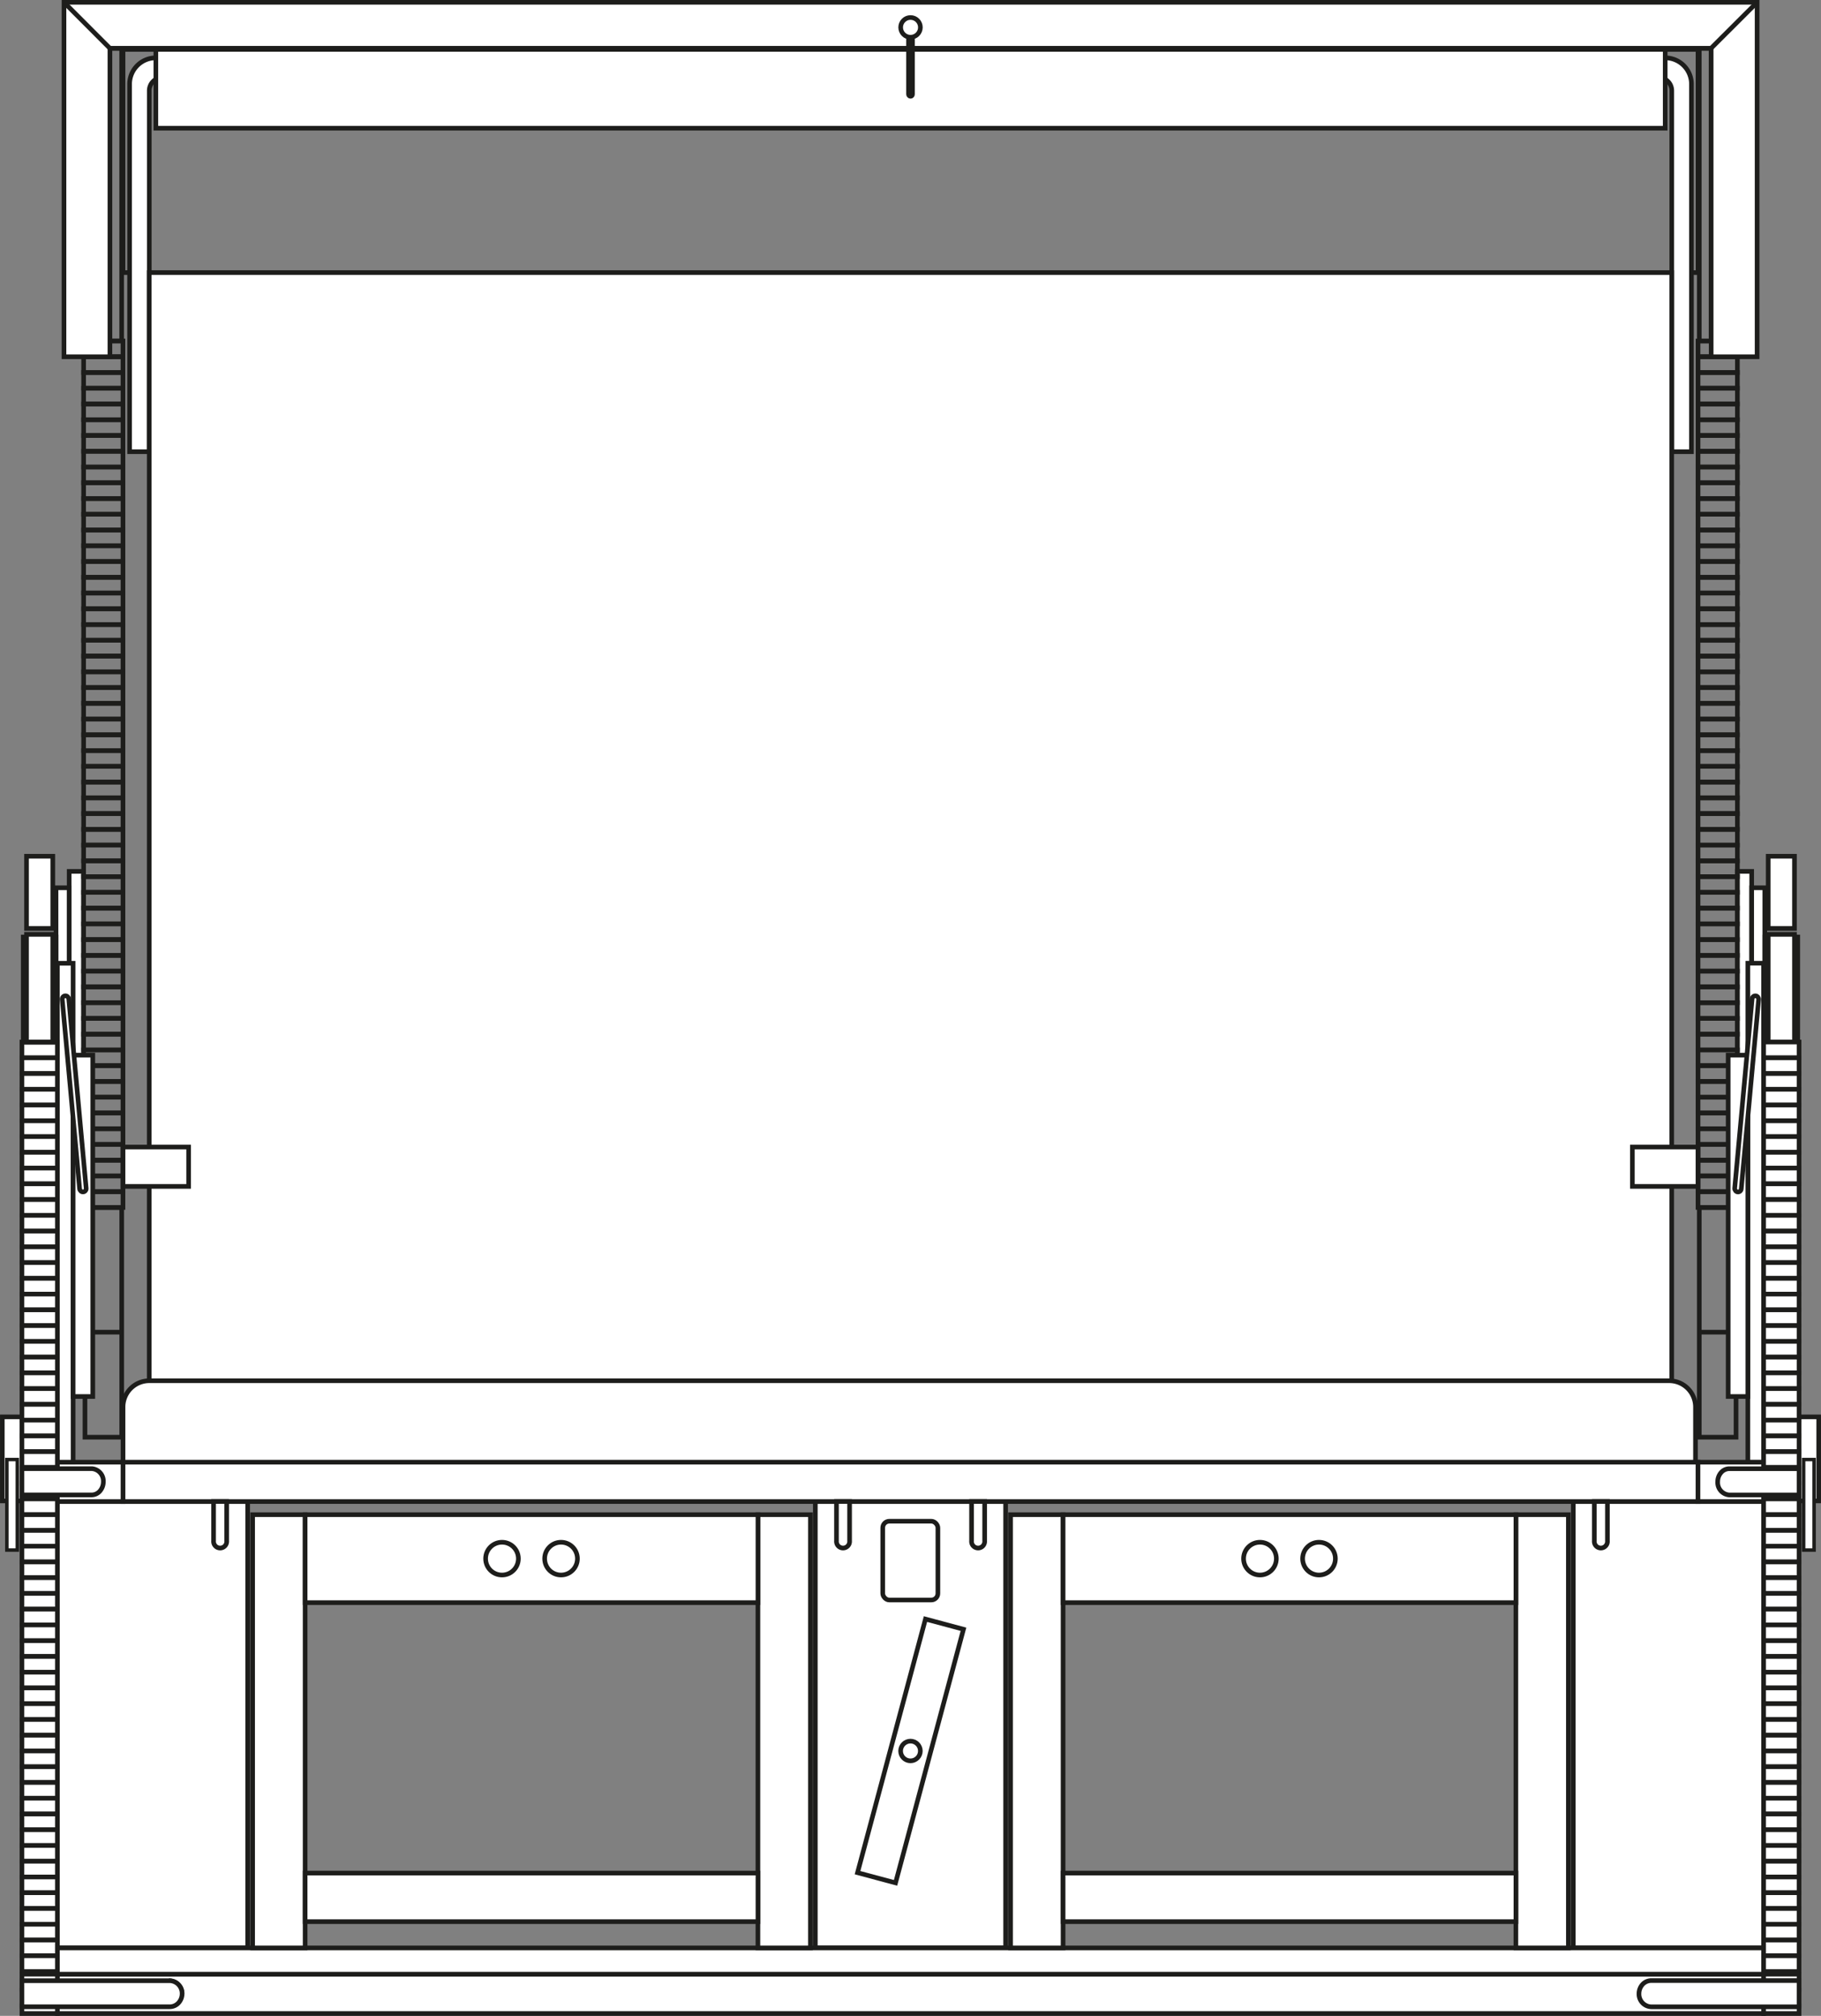 <svg id="Ebene_1" data-name="Ebene 1" xmlns="http://www.w3.org/2000/svg" viewBox="0 0 393.29 435.26"><rect x="0" y="0" width="393.29" height="435.26" fill="#808080" stroke="none"/><defs><style>.cls-1,.cls-2,.cls-4{fill:#fff;}.cls-1,.cls-2,.cls-3,.cls-4{stroke:#1d1d1b;stroke-miterlimit:10;}.cls-1{stroke-width:0.99px;}.cls-2{stroke-width:0.75px;}.cls-3{fill:none;}</style></defs><rect class="cls-1" x="144.01" y="428.45" width="4.23" height="18.15" transform="translate(148.74 752.53) rotate(-180)"/><rect class="cls-2" x="145" y="437.67" width="2.26" height="19.55" transform="translate(148.74 772.36) rotate(-180)"/><rect class="cls-1" x="532.07" y="428.45" width="4.23" height="18.15" transform="translate(924.86 752.53) rotate(-180)"/><rect class="cls-2" x="533.06" y="437.67" width="2.26" height="19.55" transform="translate(924.86 772.36) rotate(-180)"/><rect class="cls-3" x="26.57" y="10.67" width="340.16" height="48.19"/><path class="cls-4" d="M508.82,140.69v79.37h-4.25V142.11a2.84,2.84,0,0,0-2.84-2.84H178.58a2.84,2.84,0,0,0-2.83,2.84v77.95H171.5V140.69a5.67,5.67,0,0,1,5.67-5.67h326A5.67,5.67,0,0,1,508.82,140.69Z" transform="translate(-143.51 -122.53)"/><rect class="cls-4" x="14.94" y="188.15" width="3.12" height="93.54"/><rect class="cls-4" x="375.2" y="188.15" width="3.12" height="93.54"/><rect class="cls-4" x="12.1" y="191.69" width="2.83" height="26.93"/><rect class="cls-4" x="378.32" y="191.69" width="2.83" height="26.93"/><rect class="cls-3" x="510.23" y="196.15" width="8.5" height="3.4" transform="translate(885.46 273.18) rotate(-180)"/><rect class="cls-3" x="18.06" y="73.62" width="8.5" height="3.4"/><rect class="cls-3" x="18.06" y="77.03" width="8.5" height="3.4"/><rect class="cls-3" x="18.06" y="80.43" width="8.5" height="3.4"/><rect class="cls-3" x="18.06" y="83.83" width="8.5" height="3.4"/><rect class="cls-3" x="18.06" y="87.23" width="8.5" height="3.4"/><rect class="cls-3" x="18.06" y="90.63" width="8.5" height="3.4"/><rect class="cls-3" x="18.06" y="94.03" width="8.5" height="3.4"/><rect class="cls-3" x="18.06" y="97.44" width="8.5" height="3.4"/><rect class="cls-3" x="18.06" y="100.84" width="8.5" height="3.4"/><rect class="cls-3" x="18.06" y="104.24" width="8.5" height="3.4"/><rect class="cls-3" x="18.06" y="107.64" width="8.5" height="3.4"/><rect class="cls-3" x="18.06" y="111.04" width="8.5" height="3.4"/><rect class="cls-3" x="18.06" y="114.44" width="8.5" height="3.4"/><rect class="cls-3" x="18.06" y="117.84" width="8.5" height="3.4"/><rect class="cls-3" x="18.06" y="121.25" width="8.5" height="3.4"/><rect class="cls-3" x="18.06" y="124.65" width="8.5" height="3.4"/><rect class="cls-3" x="18.06" y="128.05" width="8.5" height="3.4"/><rect class="cls-3" x="18.06" y="131.45" width="8.5" height="3.4"/><rect class="cls-3" x="18.06" y="134.85" width="8.5" height="3.4"/><rect class="cls-3" x="18.06" y="138.25" width="8.5" height="3.4"/><rect class="cls-3" x="18.06" y="141.66" width="8.5" height="3.4"/><rect class="cls-3" x="18.06" y="145.06" width="8.5" height="3.4"/><rect class="cls-3" x="18.06" y="148.46" width="8.5" height="3.4"/><rect class="cls-3" x="18.06" y="151.86" width="8.5" height="3.4"/><rect class="cls-3" x="18.06" y="155.26" width="8.5" height="3.4"/><rect class="cls-3" x="18.06" y="158.66" width="8.5" height="3.4"/><rect class="cls-3" x="18.06" y="162.07" width="8.5" height="3.4"/><rect class="cls-3" x="18.06" y="165.47" width="8.5" height="3.4"/><rect class="cls-3" x="18.06" y="168.87" width="8.5" height="3.4"/><rect class="cls-3" x="18.06" y="172.27" width="8.5" height="3.4"/><rect class="cls-3" x="18.06" y="175.67" width="8.5" height="3.4"/><rect class="cls-3" x="18.06" y="179.07" width="8.5" height="3.4"/><rect class="cls-3" x="18.06" y="182.47" width="8.5" height="3.4"/><rect class="cls-3" x="18.06" y="185.88" width="8.5" height="3.4"/><rect class="cls-3" x="18.06" y="189.28" width="8.5" height="3.4"/><rect class="cls-3" x="18.06" y="192.68" width="8.5" height="3.4"/><rect class="cls-3" x="18.06" y="196.08" width="8.5" height="3.4"/><rect class="cls-3" x="18.06" y="199.48" width="8.5" height="3.4"/><rect class="cls-3" x="18.06" y="202.88" width="8.5" height="3.4"/><rect class="cls-3" x="18.06" y="206.29" width="8.5" height="3.4"/><rect class="cls-3" x="18.06" y="209.69" width="8.5" height="3.4"/><rect class="cls-3" x="18.06" y="213.09" width="8.5" height="3.4"/><rect class="cls-3" x="18.06" y="216.49" width="8.5" height="3.4"/><rect class="cls-3" x="18.06" y="219.9" width="8.5" height="3.4"/><rect class="cls-3" x="18.06" y="223.3" width="8.5" height="3.4"/><rect class="cls-3" x="18.06" y="226.7" width="8.5" height="3.4"/><rect class="cls-3" x="18.06" y="230.1" width="8.5" height="3.4"/><rect class="cls-3" x="18.06" y="233.5" width="8.5" height="3.4"/><rect class="cls-3" x="18.06" y="236.9" width="8.5" height="3.4"/><rect class="cls-3" x="18.06" y="240.31" width="8.5" height="3.4"/><rect class="cls-3" x="18.06" y="243.71" width="8.5" height="3.4"/><rect class="cls-3" x="18.06" y="247.11" width="8.5" height="3.4"/><rect class="cls-3" x="18.06" y="250.51" width="8.5" height="3.4"/><rect class="cls-3" x="18.06" y="253.91" width="8.5" height="3.4"/><rect class="cls-3" x="18.06" y="257.31" width="8.5" height="3.4"/><rect class="cls-3" x="23.73" y="10.42" width="2.55" height="63.21"/><rect class="cls-3" x="510.23" y="199.55" width="8.5" height="3.4" transform="translate(885.46 279.98) rotate(-180)"/><rect class="cls-3" x="510.23" y="202.95" width="8.5" height="3.4" transform="translate(885.46 286.78) rotate(-180)"/><rect class="cls-3" x="510.23" y="206.36" width="8.5" height="3.4" transform="translate(885.46 293.59) rotate(-180)"/><rect class="cls-3" x="510.23" y="209.76" width="8.5" height="3.4" transform="translate(885.46 300.39) rotate(-180)"/><rect class="cls-3" x="510.23" y="213.16" width="8.5" height="3.4" transform="translate(885.46 307.19) rotate(-180)"/><rect class="cls-3" x="510.23" y="216.56" width="8.5" height="3.4" transform="translate(885.46 314) rotate(-180)"/><rect class="cls-3" x="510.23" y="219.96" width="8.5" height="3.4" transform="translate(885.46 320.8) rotate(-180)"/><rect class="cls-3" x="510.23" y="223.36" width="8.5" height="3.4" transform="translate(885.46 327.6) rotate(-180)"/><rect class="cls-3" x="510.23" y="226.77" width="8.5" height="3.4" transform="translate(885.46 334.41) rotate(-180)"/><rect class="cls-3" x="510.23" y="230.17" width="8.5" height="3.4" transform="translate(885.46 341.21) rotate(-180)"/><rect class="cls-3" x="510.23" y="233.57" width="8.5" height="3.4" transform="translate(885.46 348.01) rotate(-180)"/><rect class="cls-3" x="510.23" y="236.97" width="8.5" height="3.4" transform="translate(885.46 354.81) rotate(-180)"/><rect class="cls-3" x="510.23" y="240.37" width="8.5" height="3.4" transform="translate(885.46 361.62) rotate(-180)"/><rect class="cls-3" x="510.23" y="243.77" width="8.5" height="3.4" transform="translate(885.46 368.42) rotate(-180)"/><rect class="cls-3" x="510.23" y="247.17" width="8.5" height="3.4" transform="translate(885.46 375.22) rotate(-180)"/><rect class="cls-3" x="510.23" y="250.58" width="8.5" height="3.4" transform="translate(885.46 382.03) rotate(-180)"/><rect class="cls-3" x="510.23" y="253.98" width="8.5" height="3.4" transform="translate(885.46 388.83) rotate(-180)"/><rect class="cls-3" x="510.23" y="257.38" width="8.5" height="3.4" transform="translate(885.46 395.63) rotate(-180)"/><rect class="cls-3" x="510.23" y="260.78" width="8.5" height="3.4" transform="translate(885.46 402.44) rotate(-180)"/><rect class="cls-3" x="510.23" y="264.18" width="8.5" height="3.4" transform="translate(885.46 409.24) rotate(-180)"/><rect class="cls-3" x="510.23" y="267.58" width="8.5" height="3.4" transform="translate(885.46 416.04) rotate(-180)"/><rect class="cls-3" x="510.23" y="270.99" width="8.5" height="3.4" transform="translate(885.46 422.85) rotate(-180)"/><rect class="cls-3" x="510.23" y="274.39" width="8.5" height="3.4" transform="translate(885.46 429.65) rotate(-180)"/><rect class="cls-3" x="510.23" y="277.79" width="8.5" height="3.4" transform="translate(885.46 436.45) rotate(-180)"/><rect class="cls-3" x="510.23" y="281.19" width="8.5" height="3.4" transform="translate(885.46 443.26) rotate(-180)"/><rect class="cls-3" x="510.23" y="284.59" width="8.5" height="3.4" transform="translate(885.46 450.06) rotate(-180)"/><rect class="cls-3" x="510.23" y="287.99" width="8.5" height="3.4" transform="translate(885.46 456.86) rotate(-180)"/><rect class="cls-3" x="510.23" y="291.4" width="8.5" height="3.4" transform="translate(885.46 463.67) rotate(-180)"/><rect class="cls-3" x="510.23" y="294.8" width="8.5" height="3.4" transform="translate(885.46 470.47) rotate(-180)"/><rect class="cls-3" x="510.23" y="298.2" width="8.5" height="3.4" transform="translate(885.46 477.27) rotate(-180)"/><rect class="cls-3" x="510.23" y="301.6" width="8.5" height="3.4" transform="translate(885.46 484.07) rotate(-180)"/><rect class="cls-3" x="510.23" y="305" width="8.5" height="3.4" transform="translate(885.46 490.88) rotate(-180)"/><rect class="cls-3" x="510.23" y="308.4" width="8.5" height="3.4" transform="translate(885.46 497.68) rotate(-180)"/><rect class="cls-3" x="510.23" y="311.8" width="8.5" height="3.4" transform="translate(885.46 504.48) rotate(-180)"/><rect class="cls-3" x="510.23" y="315.21" width="8.5" height="3.4" transform="translate(885.46 511.29) rotate(-180)"/><rect class="cls-3" x="510.23" y="318.61" width="8.5" height="3.4" transform="translate(885.46 518.09) rotate(-180)"/><rect class="cls-3" x="510.23" y="322.01" width="8.5" height="3.4" transform="translate(885.46 524.89) rotate(-180)"/><rect class="cls-3" x="510.23" y="325.41" width="8.5" height="3.4" transform="translate(885.46 531.7) rotate(-180)"/><rect class="cls-3" x="510.23" y="328.81" width="8.5" height="3.4" transform="translate(885.46 538.5) rotate(-180)"/><rect class="cls-3" x="510.23" y="332.21" width="8.5" height="3.4" transform="translate(885.46 545.3) rotate(-180)"/><rect class="cls-3" x="510.23" y="335.62" width="8.5" height="3.4" transform="translate(885.46 552.11) rotate(-180)"/><rect class="cls-3" x="510.23" y="339.02" width="8.5" height="3.4" transform="translate(885.46 558.92) rotate(-180)"/><rect class="cls-3" x="510.23" y="342.42" width="8.5" height="3.4" transform="translate(885.46 565.72) rotate(-180)"/><rect class="cls-3" x="510.23" y="345.82" width="8.5" height="3.4" transform="translate(885.46 572.52) rotate(-180)"/><rect class="cls-3" x="510.23" y="349.23" width="8.5" height="3.4" transform="translate(885.46 579.33) rotate(-180)"/><rect class="cls-3" x="510.23" y="352.63" width="8.5" height="3.4" transform="translate(885.46 586.13) rotate(-180)"/><rect class="cls-3" x="510.23" y="356.03" width="8.5" height="3.4" transform="translate(885.46 592.93) rotate(-180)"/><rect class="cls-3" x="510.23" y="359.43" width="8.5" height="3.4" transform="translate(885.46 599.74) rotate(-180)"/><rect class="cls-3" x="510.23" y="362.83" width="8.5" height="3.4" transform="translate(885.46 606.54) rotate(-180)"/><rect class="cls-3" x="510.23" y="366.23" width="8.5" height="3.4" transform="translate(885.46 613.34) rotate(-180)"/><rect class="cls-3" x="510.23" y="369.63" width="8.5" height="3.4" transform="translate(885.46 620.14) rotate(-180)"/><rect class="cls-3" x="510.23" y="373.04" width="8.5" height="3.4" transform="translate(885.46 626.95) rotate(-180)"/><rect class="cls-3" x="510.23" y="376.44" width="8.5" height="3.4" transform="translate(885.46 633.75) rotate(-180)"/><rect class="cls-3" x="510.23" y="379.84" width="8.5" height="3.4" transform="translate(885.46 640.55) rotate(-180)"/><rect class="cls-3" x="510.52" y="132.94" width="2.55" height="63.21" transform="translate(880.07 206.57) rotate(-180)"/><rect class="cls-3" x="18.35" y="260.71" width="7.94" height="49.61"/><rect class="cls-3" x="367" y="260.71" width="7.94" height="49.61"/><line class="cls-3" x1="18.35" y1="287.64" x2="26.28" y2="287.64"/><line class="cls-3" x1="367" y1="287.64" x2="374.94" y2="287.64"/><rect class="cls-4" x="32.23" y="58.86" width="328.82" height="239.84"/><rect class="cls-4" x="26.57" y="247.67" width="14.17" height="8.5"/><rect class="cls-4" x="352.55" y="247.67" width="14.17" height="8.5"/><rect class="cls-4" x="5.73" y="184.88" width="5.67" height="15.59"/><rect class="cls-4" x="381.89" y="184.88" width="5.67" height="15.59"/><rect class="cls-4" x="33.66" y="10.67" width="325.98" height="17.01"/><rect class="cls-4" x="12.39" y="324.21" width="41.1" height="96.38"/><rect class="cls-4" x="176.09" y="324.21" width="41.1" height="96.38"/><rect class="cls-4" x="339.79" y="324.21" width="41.1" height="96.38"/><rect class="cls-4" x="12.39" y="426.26" width="368.5" height="8.5"/><rect class="cls-4" x="12.39" y="420.59" width="368.5" height="5.67"/><rect class="cls-4" x="26.57" y="315.71" width="340.16" height="8.5"/><rect class="cls-4" x="12.39" y="315.71" width="14.17" height="8.5"/><rect class="cls-4" x="366.72" y="315.71" width="14.17" height="8.5"/><rect class="cls-4" x="54.56" y="327.05" width="11.34" height="93.54"/><rect class="cls-4" x="163.69" y="327.05" width="11.34" height="93.54"/><rect class="cls-4" x="65.9" y="327.05" width="97.8" height="18.99"/><rect class="cls-4" x="65.9" y="404.43" width="97.8" height="10.49"/><circle class="cls-4" cx="121.17" cy="336.54" r="3.54"/><circle class="cls-4" cx="108.42" cy="336.54" r="3.54"/><rect class="cls-4" x="218.26" y="327.05" width="11.34" height="93.54"/><rect class="cls-4" x="327.39" y="327.05" width="11.34" height="93.54"/><rect class="cls-4" x="229.6" y="327.05" width="97.8" height="18.99"/><rect class="cls-4" x="229.6" y="404.43" width="97.8" height="10.49"/><circle class="cls-4" cx="284.87" cy="336.54" r="3.54"/><circle class="cls-4" cx="272.12" cy="336.54" r="3.54"/><rect class="cls-4" x="12.39" y="207.99" width="3.4" height="107.72"/><rect class="cls-4" x="15.79" y="227.83" width="4.25" height="73.7"/><rect class="cls-4" x="158.84" y="337.45" width="1.42" height="42.52" rx="0.71" transform="translate(-175.68 -106.42) rotate(-5.25)"/><rect class="cls-4" x="521.01" y="330.52" width="3.4" height="107.72" transform="translate(901.9 646.22) rotate(-180)"/><rect class="cls-4" x="516.76" y="350.36" width="4.25" height="73.7" transform="translate(894.25 651.89) rotate(-180)"/><rect class="cls-4" x="520.06" y="337.45" width="1.42" height="42.52" rx="0.71" transform="translate(863 641.05) rotate(-174.75)"/><path class="cls-4" d="M327,446.73v8.51a1.42,1.42,0,1,1-2.83,0v-8.51Z" transform="translate(-143.51 -122.53)"/><path class="cls-4" d="M192.47,446.73v8.51a1.42,1.42,0,1,1-2.83,0v-8.51Z" transform="translate(-143.51 -122.53)"/><path class="cls-4" d="M356.17,446.73v8.51a1.42,1.42,0,1,1-2.83,0v-8.51Z" transform="translate(-143.51 -122.53)"/><path class="cls-4" d="M490.67,446.73v8.51a1.42,1.42,0,1,1-2.83,0v-8.51Z" transform="translate(-143.51 -122.53)"/><rect class="cls-4" x="335.91" y="472.25" width="8.5" height="56.69" transform="translate(-2.36 -193.51) rotate(15)"/><circle class="cls-4" cx="196.64" cy="378.07" r="2.13"/><rect class="cls-4" x="190.65" y="328.46" width="11.91" height="17.01" rx="1.42"/><path class="cls-4" d="M180,550.2a2.83,2.83,0,0,1,2.83,2.83" transform="translate(-143.51 -122.53)"/><rect class="cls-4" x="4.74" y="225" width="7.65" height="3.4"/><rect class="cls-4" x="5.02" y="202.32" width="7.09" height="22.68"/><rect class="cls-4" x="5.73" y="201.75" width="5.67" height="23.24"/><rect class="cls-4" x="381.89" y="202.32" width="5.67" height="22.68"/><rect class="cls-4" x="381.18" y="202.32" width="7.09" height="22.68"/><rect class="cls-4" x="381.89" y="201.75" width="5.67" height="23.24"/><rect class="cls-4" x="4.74" y="228.4" width="7.65" height="3.4"/><rect class="cls-4" x="4.74" y="231.8" width="7.65" height="3.4"/><rect class="cls-4" x="4.74" y="235.2" width="7.65" height="3.4"/><rect class="cls-4" x="4.74" y="238.6" width="7.65" height="3.4"/><rect class="cls-4" x="4.74" y="242.01" width="7.65" height="3.4"/><rect class="cls-4" x="4.74" y="245.41" width="7.65" height="3.4"/><rect class="cls-4" x="4.74" y="248.81" width="7.65" height="3.4"/><rect class="cls-4" x="4.74" y="252.21" width="7.65" height="3.4"/><rect class="cls-4" x="4.74" y="255.61" width="7.65" height="3.4"/><rect class="cls-4" x="4.74" y="259.01" width="7.65" height="3.4"/><rect class="cls-4" x="4.74" y="262.42" width="7.65" height="3.4"/><rect class="cls-4" x="4.74" y="265.82" width="7.65" height="3.4"/><rect class="cls-4" x="4.74" y="269.22" width="7.65" height="3.4"/><rect class="cls-4" x="4.74" y="272.62" width="7.65" height="3.4"/><rect class="cls-4" x="4.74" y="276.02" width="7.65" height="3.4"/><rect class="cls-4" x="4.74" y="279.42" width="7.65" height="3.4"/><rect class="cls-4" x="4.74" y="282.82" width="7.65" height="3.4"/><rect class="cls-4" x="4.74" y="286.23" width="7.65" height="3.4"/><rect class="cls-4" x="4.74" y="289.63" width="7.65" height="3.4"/><rect class="cls-4" x="4.74" y="293.03" width="7.65" height="3.4"/><rect class="cls-4" x="4.74" y="296.43" width="7.65" height="3.4"/><rect class="cls-4" x="4.74" y="299.83" width="7.65" height="3.4"/><rect class="cls-4" x="4.74" y="303.23" width="7.65" height="3.4"/><rect class="cls-4" x="4.74" y="306.64" width="7.65" height="3.4"/><rect class="cls-4" x="4.74" y="310.04" width="7.65" height="3.4"/><rect class="cls-4" x="4.74" y="313.44" width="7.65" height="3.4"/><rect class="cls-4" x="4.74" y="316.84" width="7.65" height="3.4"/><rect class="cls-4" x="4.74" y="320.24" width="7.65" height="3.4"/><rect class="cls-4" x="4.74" y="323.64" width="7.65" height="3.4"/><rect class="cls-4" x="4.74" y="327.05" width="7.65" height="3.4"/><rect class="cls-4" x="4.74" y="330.45" width="7.65" height="3.4"/><rect class="cls-4" x="4.74" y="333.85" width="7.65" height="3.4"/><rect class="cls-4" x="4.74" y="337.25" width="7.65" height="3.4"/><rect class="cls-4" x="4.74" y="340.65" width="7.65" height="3.4"/><rect class="cls-4" x="4.74" y="344.05" width="7.65" height="3.4"/><rect class="cls-4" x="4.74" y="347.45" width="7.65" height="3.4"/><rect class="cls-4" x="4.74" y="350.86" width="7.65" height="3.4"/><rect class="cls-4" x="4.74" y="354.26" width="7.65" height="3.4"/><rect class="cls-4" x="4.74" y="357.66" width="7.65" height="3.4"/><rect class="cls-4" x="4.74" y="361.06" width="7.65" height="3.4"/><rect class="cls-4" x="4.74" y="364.46" width="7.65" height="3.4"/><rect class="cls-4" x="4.74" y="367.86" width="7.65" height="3.4"/><rect class="cls-4" x="4.74" y="371.27" width="7.65" height="3.4"/><rect class="cls-4" x="4.74" y="374.67" width="7.65" height="3.4"/><rect class="cls-4" x="4.74" y="378.07" width="7.65" height="3.4"/><rect class="cls-4" x="4.74" y="381.47" width="7.65" height="3.4"/><rect class="cls-4" x="4.74" y="384.87" width="7.65" height="3.4"/><rect class="cls-4" x="4.74" y="388.27" width="7.65" height="3.4"/><rect class="cls-4" x="4.74" y="391.68" width="7.65" height="3.4"/><rect class="cls-4" x="4.74" y="395.08" width="7.65" height="3.4"/><rect class="cls-4" x="4.74" y="398.48" width="7.65" height="3.4"/><rect class="cls-4" x="4.74" y="401.88" width="7.65" height="3.4"/><rect class="cls-4" x="4.74" y="405.28" width="7.65" height="3.4"/><rect class="cls-4" x="4.74" y="408.68" width="7.65" height="3.4"/><rect class="cls-4" x="4.74" y="412.08" width="7.65" height="3.4"/><rect class="cls-4" x="4.74" y="415.49" width="7.65" height="3.4"/><rect class="cls-4" x="4.74" y="418.89" width="7.65" height="3.4"/><rect class="cls-4" x="4.74" y="422.29" width="7.65" height="3.4"/><rect class="cls-4" x="4.74" y="426.26" width="7.65" height="3.4"/><rect class="cls-4" x="4.74" y="429.66" width="7.65" height="3.4"/><rect class="cls-4" x="4.74" y="433.06" width="7.65" height="1.7"/><path class="cls-4" d="M182.84,553a2.94,2.94,0,0,1-.78,2,2.59,2.59,0,0,1-1.88.83H148.25V550.2h31.93A2.76,2.76,0,0,1,182.84,553Z" transform="translate(-143.51 -122.53)"/><path class="cls-4" d="M165.83,442.48a3.06,3.06,0,0,1-.74,2,2.37,2.37,0,0,1-1.77.83H148.25v-5.67h15.07A2.69,2.69,0,0,1,165.83,442.48Z" transform="translate(-143.51 -122.53)"/><rect class="cls-4" x="380.9" y="225" width="7.65" height="3.4"/><rect class="cls-4" x="380.9" y="228.4" width="7.65" height="3.4"/><rect class="cls-4" x="380.9" y="231.8" width="7.65" height="3.4"/><rect class="cls-4" x="380.9" y="235.2" width="7.65" height="3.4"/><rect class="cls-4" x="380.9" y="238.6" width="7.65" height="3.4"/><rect class="cls-4" x="380.9" y="242.01" width="7.65" height="3.4"/><rect class="cls-4" x="380.9" y="245.41" width="7.65" height="3.4"/><rect class="cls-4" x="380.9" y="248.81" width="7.65" height="3.4"/><rect class="cls-4" x="380.9" y="252.21" width="7.65" height="3.4"/><rect class="cls-4" x="380.9" y="255.61" width="7.65" height="3.4"/><rect class="cls-4" x="380.9" y="259.01" width="7.65" height="3.4"/><rect class="cls-4" x="380.9" y="262.42" width="7.65" height="3.4"/><rect class="cls-4" x="380.9" y="265.82" width="7.65" height="3.4"/><rect class="cls-4" x="380.9" y="269.22" width="7.65" height="3.4"/><rect class="cls-4" x="380.9" y="272.62" width="7.65" height="3.4"/><rect class="cls-4" x="380.9" y="276.02" width="7.65" height="3.4"/><rect class="cls-4" x="380.9" y="279.42" width="7.65" height="3.4"/><rect class="cls-4" x="380.9" y="282.82" width="7.65" height="3.4"/><rect class="cls-4" x="380.9" y="286.23" width="7.65" height="3.4"/><rect class="cls-4" x="380.9" y="289.63" width="7.65" height="3.4"/><rect class="cls-4" x="380.9" y="293.03" width="7.65" height="3.4"/><rect class="cls-4" x="380.9" y="296.43" width="7.65" height="3.4"/><rect class="cls-4" x="380.9" y="299.83" width="7.65" height="3.4"/><rect class="cls-4" x="380.9" y="303.23" width="7.65" height="3.4"/><rect class="cls-4" x="380.9" y="306.64" width="7.65" height="3.4"/><rect class="cls-4" x="380.9" y="310.04" width="7.65" height="3.4"/><rect class="cls-4" x="380.9" y="313.44" width="7.65" height="3.4"/><rect class="cls-4" x="380.9" y="316.84" width="7.65" height="3.4"/><rect class="cls-4" x="380.9" y="320.24" width="7.65" height="3.4"/><rect class="cls-4" x="380.9" y="323.64" width="7.65" height="3.4"/><rect class="cls-4" x="380.9" y="327.05" width="7.65" height="3.4"/><rect class="cls-4" x="380.9" y="330.45" width="7.65" height="3.4"/><rect class="cls-4" x="380.9" y="333.85" width="7.65" height="3.4"/><rect class="cls-4" x="380.9" y="337.25" width="7.65" height="3.4"/><rect class="cls-4" x="380.9" y="340.65" width="7.65" height="3.4"/><rect class="cls-4" x="380.9" y="344.05" width="7.65" height="3.4"/><rect class="cls-4" x="380.9" y="347.45" width="7.65" height="3.4"/><rect class="cls-4" x="380.9" y="350.86" width="7.65" height="3.4"/><rect class="cls-4" x="380.9" y="354.26" width="7.65" height="3.4"/><rect class="cls-4" x="380.9" y="357.66" width="7.65" height="3.4"/><rect class="cls-4" x="380.9" y="361.06" width="7.65" height="3.4"/><rect class="cls-4" x="380.9" y="364.46" width="7.65" height="3.4"/><rect class="cls-4" x="380.9" y="367.86" width="7.65" height="3.4"/><rect class="cls-4" x="380.9" y="371.27" width="7.65" height="3.4"/><rect class="cls-4" x="380.9" y="374.67" width="7.65" height="3.4"/><rect class="cls-4" x="380.9" y="378.07" width="7.65" height="3.4"/><rect class="cls-4" x="380.9" y="381.47" width="7.65" height="3.4"/><rect class="cls-4" x="380.9" y="384.87" width="7.65" height="3.4"/><rect class="cls-4" x="380.9" y="388.27" width="7.65" height="3.4"/><rect class="cls-4" x="380.9" y="391.68" width="7.65" height="3.4"/><rect class="cls-4" x="380.9" y="395.08" width="7.65" height="3.4"/><rect class="cls-4" x="380.9" y="398.48" width="7.65" height="3.4"/><rect class="cls-4" x="380.9" y="401.88" width="7.65" height="3.4"/><rect class="cls-4" x="380.9" y="405.28" width="7.65" height="3.4"/><rect class="cls-4" x="380.9" y="408.68" width="7.65" height="3.4"/><rect class="cls-4" x="380.9" y="412.08" width="7.65" height="3.4"/><rect class="cls-4" x="380.9" y="415.49" width="7.65" height="3.4"/><rect class="cls-4" x="380.9" y="418.89" width="7.65" height="3.4"/><rect class="cls-4" x="380.9" y="422.29" width="7.65" height="3.4"/><rect class="cls-4" x="380.9" y="426.26" width="7.65" height="3.4"/><rect class="cls-4" x="380.9" y="429.66" width="7.65" height="3.4"/><rect class="cls-4" x="380.9" y="433.06" width="7.65" height="1.7"/><path class="cls-4" d="M532.06,439.65v5.67H517a2.69,2.69,0,0,1-2.51-2.84,3,3,0,0,1,.73-2,2.39,2.39,0,0,1,1.78-.83Z" transform="translate(-143.51 -122.53)"/><path class="cls-4" d="M497.49,553a3,3,0,0,1,.77-2,2.59,2.59,0,0,1,1.88-.83h31.92v5.67H500.14A2.75,2.75,0,0,1,497.49,553Z" transform="translate(-143.51 -122.53)"/><path class="cls-4" d="M509.69,426.33v11.91H170.08V426.33a5.67,5.67,0,0,1,5.67-5.67H504A5.67,5.67,0,0,1,509.69,426.33Z" transform="translate(-143.51 -122.53)"/><polygon class="cls-4" points="379.49 0.5 379.49 77.03 369.57 77.03 369.57 10.42 23.74 10.42 23.74 77.03 13.82 77.03 13.82 0.5 379.49 0.5"/><line class="cls-3" x1="13.82" y1="0.5" x2="23.73" y2="10.42"/><line class="cls-3" x1="369.55" y1="10.42" x2="379.49" y2="0.5"/><rect class="cls-4" x="196.22" y="8.04" width="0.85" height="12.76" rx="0.43"/><circle class="cls-4" cx="196.65" cy="5.91" r="2.13"/></svg>
